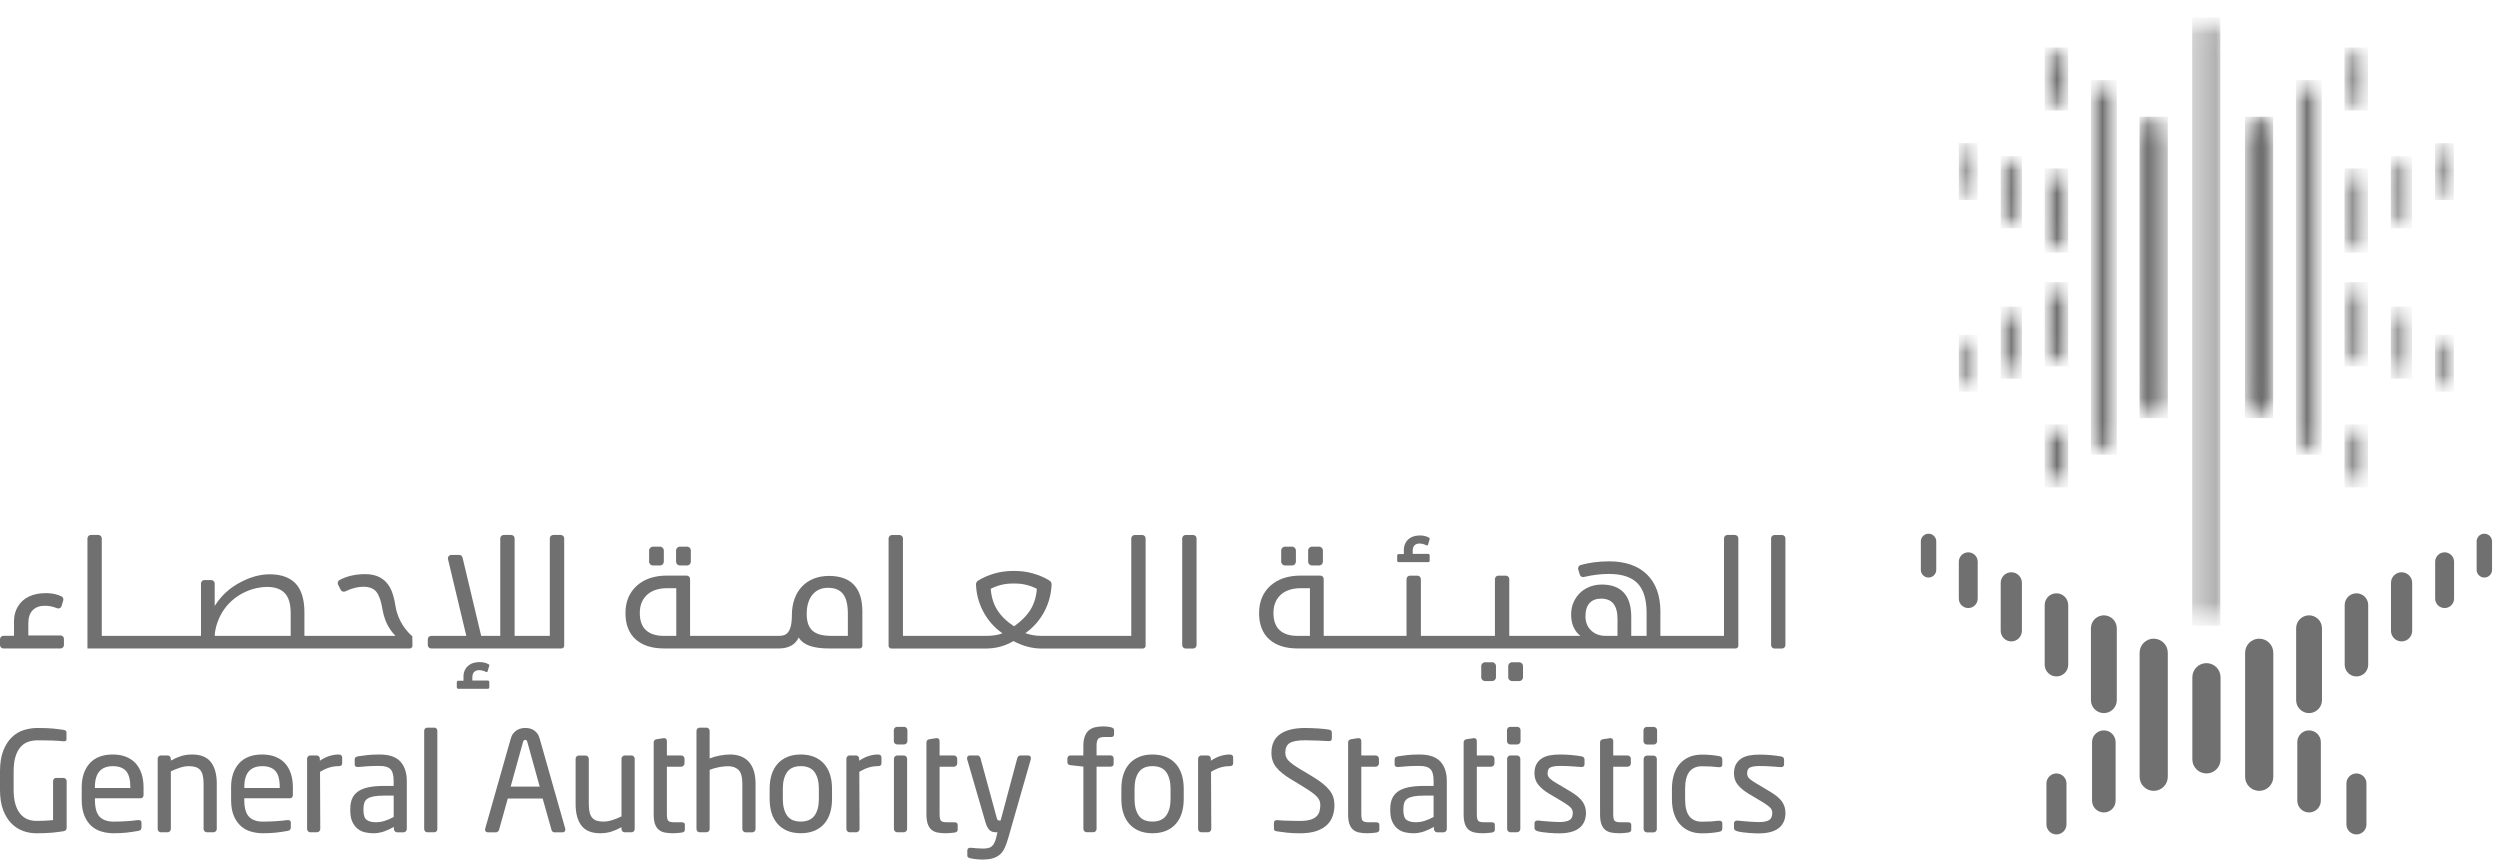 <svg width="110" height="38" viewBox="0 0 110 38" fill="none" xmlns="http://www.w3.org/2000/svg">
    <path
        d="M0.151 28.533H2.662C2.745 28.533 2.813 28.466 2.813 28.383V28.109C2.813 28.026 2.745 27.959 2.662 27.959H1.247V27.422C1.247 27.172 1.312 26.978 1.44 26.848C1.568 26.719 1.746 26.653 1.972 26.653C2.154 26.653 2.334 26.689 2.505 26.761C2.525 26.769 2.545 26.773 2.566 26.773C2.633 26.773 2.69 26.731 2.708 26.669L2.782 26.419C2.804 26.349 2.771 26.271 2.707 26.241C2.51 26.145 2.28 26.097 2.026 26.097C1.732 26.097 1.477 26.149 1.269 26.25C1.059 26.351 0.897 26.5 0.785 26.69C0.672 26.88 0.616 27.095 0.616 27.328L0.617 27.976H0.15C0.067 27.976 0 28.044 0 28.127V28.384C0.001 28.466 0.068 28.533 0.151 28.533Z"
        fill="#707070" />
    <path
        d="M62.831 23.971L62.906 23.717C62.918 23.675 62.879 23.659 62.879 23.659C62.767 23.594 62.635 23.56 62.486 23.56C62.339 23.56 62.211 23.586 62.105 23.637C61.998 23.69 61.914 23.766 61.856 23.865C61.798 23.963 61.769 24.072 61.769 24.192L61.77 24.379H61.539C61.504 24.379 61.476 24.408 61.476 24.443V24.672C61.476 24.707 61.504 24.735 61.539 24.735H62.842C62.877 24.735 62.906 24.707 62.906 24.672V24.435C62.906 24.4 62.877 24.371 62.842 24.371H62.159V24.236C62.159 24.129 62.186 24.047 62.238 23.995C62.29 23.941 62.363 23.915 62.459 23.915C62.559 23.915 62.662 23.944 62.758 23.992C62.759 23.992 62.817 24.019 62.831 23.971Z"
        fill="#707070" />
    <path
        d="M21.454 29.541L21.529 29.288C21.542 29.246 21.502 29.23 21.502 29.23C21.39 29.165 21.259 29.132 21.11 29.132C20.963 29.132 20.834 29.158 20.728 29.209C20.621 29.262 20.537 29.339 20.479 29.437C20.421 29.535 20.393 29.644 20.393 29.763L20.394 29.951H20.163C20.128 29.951 20.099 29.98 20.099 30.015V30.244C20.099 30.279 20.128 30.307 20.163 30.307H21.466C21.501 30.307 21.529 30.279 21.529 30.244V30.007C21.529 29.972 21.501 29.943 21.466 29.943H20.783V29.808C20.783 29.701 20.809 29.619 20.861 29.567C20.914 29.513 20.987 29.487 21.082 29.487C21.182 29.487 21.286 29.515 21.381 29.564C21.384 29.563 21.441 29.589 21.454 29.541Z"
        fill="#707070" />
    <path
        d="M9.448 27.978C9.455 27.616 9.628 27.135 9.872 26.797C10.389 26.079 11.205 25.824 11.747 25.824C12.096 25.824 12.36 25.918 12.532 26.1C12.704 26.284 12.79 26.575 12.79 26.968V27.978H9.448ZM17.405 26.684C17.347 26.312 17.263 26.028 17.154 25.84C16.937 25.457 16.574 25.262 16.078 25.262C15.637 25.262 15.252 25.35 14.935 25.524C14.865 25.563 14.839 25.652 14.876 25.725L14.992 25.954C15.017 26.004 15.069 26.035 15.126 26.035C15.15 26.035 15.171 26.03 15.193 26.02C15.476 25.886 15.741 25.817 15.979 25.817C16.245 25.817 16.439 25.89 16.555 26.035C16.678 26.186 16.77 26.448 16.83 26.813C16.937 27.467 17.247 27.82 17.402 27.978H13.394V26.942C13.394 26.372 13.264 25.946 13.007 25.675C12.763 25.419 12.404 25.283 11.941 25.27L11.875 25.269C11.514 25.269 11.147 25.353 10.783 25.52C10.374 25.708 9.858 26.006 9.447 26.661V25.674C9.447 25.591 9.379 25.524 9.297 25.524H8.993C8.91 25.524 8.843 25.591 8.843 25.674V27.978H4.478V23.69C4.478 23.607 4.41 23.538 4.328 23.538H3.998C3.915 23.538 3.848 23.607 3.848 23.69V28.533H18.027C18.094 28.533 18.149 28.479 18.149 28.412L18.141 27.996C17.911 27.796 17.515 27.358 17.405 26.684Z"
        fill="#707070" />
    <path
        d="M18.974 28.533H24.703C24.77 28.533 24.825 28.479 24.825 28.412V23.69C24.825 23.607 24.756 23.538 24.673 23.538H24.343C24.26 23.538 24.192 23.607 24.192 23.69V27.978H22.643V23.69C22.643 23.607 22.575 23.538 22.492 23.538H22.162C22.079 23.538 22.011 23.607 22.011 23.69V27.978H21.172L20.352 24.533C20.336 24.465 20.276 24.417 20.205 24.417H19.859C19.813 24.417 19.769 24.437 19.741 24.474C19.711 24.51 19.701 24.558 19.712 24.602L20.517 27.977H18.974C18.891 27.977 18.823 28.045 18.823 28.128V28.382C18.823 28.466 18.89 28.533 18.974 28.533Z"
        fill="#707070" />
    <path
        d="M43.868 26.82C43.709 26.557 43.616 26.25 43.593 25.907C43.891 25.754 44.214 25.675 44.552 25.675H44.66C44.999 25.675 45.321 25.753 45.621 25.907C45.598 26.25 45.506 26.557 45.345 26.82C45.182 27.087 44.931 27.337 44.617 27.559C44.282 27.335 44.03 27.086 43.868 26.82ZM50.407 28.413V23.691C50.407 23.607 50.339 23.54 50.257 23.54H49.927C49.844 23.54 49.776 23.608 49.776 23.691V27.978H45.795C45.571 27.978 45.342 27.938 45.115 27.859C45.468 27.611 45.749 27.29 45.954 26.903C46.148 26.532 46.255 26.134 46.27 25.72C46.273 25.65 46.238 25.583 46.179 25.547C45.965 25.413 45.714 25.304 45.433 25.226C45.184 25.155 44.908 25.12 44.614 25.12C44.308 25.12 44.024 25.157 43.772 25.229C43.495 25.308 43.247 25.415 43.035 25.548C42.976 25.584 42.941 25.65 42.944 25.721C42.959 26.135 43.065 26.534 43.261 26.904C43.465 27.292 43.748 27.614 44.108 27.867C43.912 27.942 43.664 27.979 43.372 27.979H39.73V23.692C39.73 23.608 39.662 23.541 39.579 23.541H39.249C39.165 23.541 39.098 23.609 39.098 23.692V28.414C39.098 28.481 39.152 28.536 39.219 28.536H43.378C43.812 28.536 44.227 28.425 44.592 28.208C45.002 28.425 45.415 28.536 45.822 28.536H50.288C50.353 28.533 50.407 28.479 50.407 28.413Z"
        fill="#707070" />
    <path
        d="M52.497 23.54H52.167C52.084 23.54 52.017 23.608 52.017 23.691V28.383C52.017 28.466 52.084 28.535 52.167 28.535H52.497C52.58 28.535 52.649 28.466 52.649 28.383V23.691C52.649 23.608 52.581 23.54 52.497 23.54Z"
        fill="#707070" />
    <path
        d="M57.637 25.881V27.978H57.082C56.746 27.978 56.484 27.894 56.303 27.727C56.123 27.561 56.032 27.307 56.032 26.972C56.032 26.638 56.137 26.37 56.348 26.175C56.558 25.979 56.86 25.88 57.247 25.88H57.637V25.881ZM70.447 26.34C70.933 26.34 71.17 26.634 71.17 27.242V27.978H70.653C70.388 27.978 70.171 27.897 70.007 27.738C69.843 27.58 69.76 27.369 69.76 27.115C69.76 26.86 69.822 26.664 69.942 26.534C70.061 26.405 70.232 26.34 70.447 26.34ZM76.365 28.533C76.432 28.533 76.487 28.479 76.487 28.412V23.69C76.487 23.607 76.419 23.538 76.336 23.538H76.006C75.923 23.538 75.856 23.607 75.856 23.69V27.978H73.057V26.905C73.057 26.21 72.859 25.663 72.469 25.278C72.079 24.894 71.516 24.699 70.796 24.699C70.345 24.699 69.923 24.755 69.543 24.863C69.504 24.874 69.472 24.899 69.454 24.935C69.435 24.971 69.43 25.013 69.441 25.053L69.512 25.285C69.531 25.349 69.589 25.391 69.656 25.391C69.668 25.391 69.679 25.39 69.691 25.387C70.089 25.296 70.439 25.253 70.795 25.253C71.364 25.253 71.788 25.392 72.052 25.666C72.316 25.94 72.45 26.375 72.45 26.956V27.977H71.775V27.142C71.775 26.199 71.337 25.72 70.472 25.72C70.229 25.72 70.002 25.775 69.798 25.887C69.564 26.012 69.385 26.2 69.263 26.444C69.166 26.639 69.121 26.857 69.13 27.094C69.138 27.301 69.18 27.483 69.257 27.633C69.329 27.777 69.423 27.892 69.537 27.978H66.408V25.481C66.408 25.398 66.34 25.329 66.257 25.329H65.927C65.844 25.329 65.777 25.398 65.777 25.481V27.978H62.519V25.481C62.519 25.398 62.451 25.329 62.368 25.329H62.038C61.955 25.329 61.887 25.398 61.887 25.481V27.978H58.243V25.475C58.243 25.393 58.176 25.326 58.094 25.326H57.226C56.672 25.326 56.224 25.477 55.895 25.775C55.565 26.075 55.399 26.479 55.399 26.977C55.399 27.475 55.549 27.863 55.847 28.131C56.144 28.398 56.563 28.532 57.093 28.532H76.365V28.533Z"
        fill="#707070" />
    <path
        d="M78.408 23.54H78.078C77.995 23.54 77.928 23.608 77.928 23.691V28.383C77.928 28.466 77.995 28.535 78.078 28.535H78.408C78.491 28.535 78.558 28.466 78.558 28.383V23.691C78.558 23.608 78.491 23.54 78.408 23.54Z"
        fill="#707070" />
    <path
        d="M36.427 25.863C37.035 25.863 37.306 26.215 37.306 27.005V27.978H36.585C35.812 27.978 35.495 27.696 35.495 27.005C35.495 26.301 35.853 25.863 36.427 25.863ZM29.756 25.881V27.978H29.201C28.866 27.978 28.604 27.894 28.423 27.727C28.242 27.561 28.151 27.307 28.151 26.972C28.151 26.638 28.257 26.37 28.467 26.175C28.678 25.98 28.979 25.88 29.366 25.88H29.756V25.881ZM34.293 28.532C34.712 28.524 34.997 28.363 35.14 28.052C35.359 28.389 35.771 28.533 36.506 28.533H37.823C37.89 28.533 37.944 28.48 37.944 28.413V26.906C37.944 25.868 37.449 25.34 36.473 25.34C35.483 25.34 34.843 26.015 34.843 27.062C34.843 27.867 34.576 27.977 34.287 27.977H30.363V25.476C30.363 25.393 30.295 25.326 30.212 25.326H29.346C28.792 25.326 28.344 25.477 28.016 25.775C27.686 26.075 27.52 26.479 27.52 26.977C27.52 27.475 27.671 27.863 27.968 28.131C28.265 28.397 28.685 28.532 29.215 28.532C34.292 28.532 34.294 28.532 34.293 28.532Z"
        fill="#707070" />
    <path
        d="M66.844 29.139H66.528C66.484 29.139 66.444 29.156 66.412 29.189C66.379 29.222 66.362 29.262 66.362 29.306V29.8C66.362 29.844 66.379 29.884 66.412 29.917C66.445 29.95 66.484 29.967 66.53 29.967H66.845C66.889 29.967 66.929 29.951 66.962 29.918C66.995 29.885 67.012 29.845 67.012 29.801V29.306C67.012 29.262 66.996 29.222 66.963 29.189C66.928 29.156 66.888 29.139 66.844 29.139Z"
        fill="#707070" />
    <path
        d="M65.656 29.139H65.342C65.297 29.139 65.257 29.156 65.224 29.189C65.191 29.222 65.174 29.262 65.174 29.306V29.8C65.174 29.844 65.191 29.884 65.224 29.917C65.257 29.95 65.297 29.967 65.342 29.967H65.656C65.701 29.967 65.74 29.951 65.773 29.918C65.806 29.885 65.823 29.845 65.823 29.801V29.306C65.823 29.262 65.806 29.222 65.773 29.189C65.74 29.156 65.701 29.139 65.656 29.139Z"
        fill="#707070" />
    <path
        d="M57.727 24.881H58.042C58.086 24.881 58.126 24.865 58.158 24.831C58.191 24.798 58.208 24.758 58.208 24.714V24.22C58.208 24.176 58.191 24.136 58.158 24.103C58.125 24.07 58.086 24.053 58.041 24.053H57.725C57.681 24.053 57.641 24.07 57.608 24.103C57.575 24.136 57.558 24.174 57.558 24.22V24.714C57.558 24.759 57.575 24.798 57.608 24.831C57.643 24.865 57.682 24.881 57.727 24.881Z"
        fill="#707070" />
    <path
        d="M56.539 24.881H56.853C56.897 24.881 56.937 24.865 56.97 24.831C57.003 24.798 57.02 24.758 57.02 24.714V24.22C57.02 24.176 57.003 24.136 56.97 24.103C56.937 24.07 56.897 24.053 56.853 24.053H56.539C56.495 24.053 56.455 24.07 56.422 24.103C56.389 24.136 56.372 24.176 56.372 24.22V24.714C56.372 24.758 56.389 24.798 56.422 24.831C56.455 24.865 56.495 24.881 56.539 24.881Z"
        fill="#707070" />
    <path
        d="M29.916 24.881H30.231C30.275 24.881 30.315 24.865 30.347 24.831C30.38 24.798 30.397 24.758 30.397 24.714V24.22C30.397 24.176 30.381 24.136 30.347 24.103C30.315 24.07 30.275 24.053 30.23 24.053H29.914C29.87 24.053 29.83 24.07 29.797 24.103C29.764 24.136 29.747 24.174 29.747 24.22V24.714C29.747 24.759 29.763 24.798 29.796 24.831C29.831 24.865 29.871 24.881 29.916 24.881Z"
        fill="#707070" />
    <path
        d="M28.728 24.881H29.042C29.086 24.881 29.126 24.865 29.159 24.831C29.192 24.798 29.209 24.758 29.209 24.714V24.22C29.209 24.176 29.192 24.136 29.159 24.103C29.126 24.07 29.086 24.053 29.042 24.053H28.728C28.683 24.053 28.644 24.07 28.611 24.103C28.578 24.136 28.561 24.176 28.561 24.22V24.714C28.561 24.758 28.578 24.798 28.611 24.831C28.644 24.865 28.683 24.881 28.728 24.881Z"
        fill="#707070" />
    <path
        d="M2.794 34.228H2.467C2.427 34.228 2.395 34.243 2.37 34.272C2.346 34.301 2.335 34.334 2.335 34.373V36.085C2.264 36.093 2.172 36.1 2.059 36.106C1.934 36.114 1.779 36.119 1.594 36.119C1.456 36.119 1.326 36.094 1.206 36.045C1.087 35.996 0.981 35.916 0.891 35.807C0.801 35.697 0.728 35.555 0.677 35.383C0.626 35.21 0.6 34.997 0.6 34.751V33.941C0.6 33.675 0.629 33.451 0.686 33.275C0.743 33.099 0.82 32.957 0.917 32.854C1.013 32.75 1.125 32.677 1.249 32.636C1.376 32.595 1.51 32.574 1.648 32.574C1.777 32.574 1.893 32.575 1.996 32.577L2.284 32.583C2.371 32.585 2.458 32.589 2.54 32.595C2.623 32.601 2.708 32.609 2.799 32.617H2.823C2.915 32.617 2.925 32.558 2.925 32.533V32.23C2.925 32.179 2.902 32.155 2.883 32.144C2.86 32.13 2.833 32.121 2.802 32.116C2.683 32.096 2.53 32.077 2.35 32.058C2.165 32.04 1.93 32.031 1.648 32.031C1.453 32.031 1.254 32.06 1.059 32.12C0.862 32.179 0.684 32.283 0.529 32.431C0.373 32.578 0.245 32.777 0.147 33.022C0.049 33.267 0 33.577 0 33.946V34.757C0 35.105 0.048 35.406 0.141 35.647C0.236 35.889 0.357 36.087 0.507 36.236C0.657 36.385 0.828 36.496 1.019 36.563C1.208 36.631 1.402 36.664 1.594 36.664C1.878 36.664 2.117 36.655 2.303 36.637C2.488 36.617 2.657 36.597 2.805 36.572C2.889 36.558 2.933 36.504 2.933 36.414V34.374C2.933 34.336 2.92 34.302 2.893 34.273C2.866 34.243 2.833 34.228 2.794 34.228Z"
        fill="#707070" />
    <path
        d="M4.175 34.64C4.175 34.32 4.244 34.084 4.379 33.934C4.513 33.786 4.71 33.711 4.965 33.711C5.223 33.711 5.419 33.782 5.544 33.922C5.671 34.062 5.735 34.303 5.735 34.64V34.672H4.175V34.64ZM5.973 33.591C5.859 33.466 5.717 33.368 5.55 33.301C5.383 33.232 5.185 33.198 4.961 33.198C4.521 33.198 4.179 33.329 3.946 33.587C3.714 33.846 3.595 34.2 3.595 34.64V35.185C3.595 35.469 3.636 35.708 3.716 35.897C3.795 36.085 3.901 36.239 4.031 36.351C4.161 36.464 4.312 36.546 4.479 36.592C4.647 36.639 4.819 36.663 4.995 36.663C5.201 36.663 5.392 36.654 5.564 36.636C5.738 36.617 5.912 36.591 6.084 36.559C6.139 36.55 6.176 36.532 6.196 36.505C6.216 36.478 6.225 36.442 6.225 36.398V36.192C6.225 36.151 6.211 36.121 6.184 36.105C6.16 36.092 6.134 36.084 6.105 36.084H6.071C5.931 36.103 5.759 36.12 5.561 36.133C5.364 36.144 5.174 36.151 4.996 36.151C4.725 36.151 4.519 36.078 4.383 35.934C4.246 35.789 4.177 35.539 4.177 35.186V35.125H6.178C6.229 35.125 6.316 35.104 6.316 34.968V34.64C6.316 34.424 6.287 34.225 6.229 34.047C6.172 33.87 6.086 33.717 5.973 33.591Z"
        fill="#707070" />
    <path
        d="M8.458 33.198C8.276 33.198 8.109 33.222 7.96 33.27C7.824 33.314 7.675 33.379 7.517 33.465V33.387C7.517 33.349 7.503 33.314 7.478 33.285C7.451 33.255 7.418 33.24 7.379 33.24H7.077C7.038 33.24 7.005 33.255 6.978 33.285C6.952 33.313 6.938 33.346 6.938 33.385V36.475C6.938 36.514 6.952 36.548 6.978 36.576C7.005 36.606 7.038 36.621 7.077 36.621H7.374C7.412 36.621 7.447 36.606 7.475 36.578C7.503 36.549 7.518 36.515 7.518 36.476V33.939C7.655 33.874 7.79 33.819 7.921 33.777C8.055 33.734 8.187 33.711 8.314 33.711C8.424 33.711 8.521 33.725 8.604 33.75C8.683 33.775 8.75 33.816 8.803 33.873C8.854 33.93 8.894 34.01 8.919 34.107C8.944 34.208 8.958 34.335 8.958 34.485V36.475C8.958 36.514 8.972 36.548 9.001 36.576C9.029 36.605 9.063 36.62 9.102 36.62H9.393C9.432 36.62 9.466 36.605 9.495 36.576C9.523 36.548 9.538 36.514 9.538 36.475V34.482C9.538 34.074 9.451 33.756 9.282 33.535C9.109 33.311 8.832 33.198 8.458 33.198Z"
        fill="#707070" />
    <path
        d="M10.749 34.64C10.749 34.32 10.817 34.084 10.952 33.934C11.087 33.786 11.284 33.711 11.538 33.711C11.797 33.711 11.992 33.782 12.117 33.922C12.244 34.062 12.309 34.304 12.309 34.64V34.672H10.749V34.64ZM12.546 33.591C12.433 33.466 12.29 33.368 12.123 33.301C11.956 33.232 11.758 33.198 11.534 33.198C11.094 33.198 10.752 33.329 10.519 33.587C10.286 33.846 10.168 34.2 10.168 34.64V35.185C10.168 35.469 10.208 35.709 10.288 35.897C10.368 36.086 10.475 36.239 10.603 36.351C10.733 36.464 10.883 36.546 11.051 36.592C11.219 36.639 11.392 36.663 11.567 36.663C11.773 36.663 11.964 36.654 12.136 36.636C12.31 36.617 12.485 36.591 12.656 36.559C12.711 36.55 12.748 36.532 12.767 36.505C12.787 36.478 12.796 36.442 12.796 36.398V36.192C12.796 36.141 12.773 36.117 12.755 36.105C12.731 36.092 12.705 36.084 12.676 36.084H12.642C12.502 36.103 12.33 36.12 12.132 36.133C11.935 36.144 11.745 36.151 11.567 36.151C11.296 36.151 11.09 36.078 10.954 35.934C10.817 35.789 10.748 35.539 10.748 35.186V35.125H12.749C12.8 35.125 12.887 35.104 12.887 34.968V34.64C12.887 34.424 12.858 34.225 12.801 34.047C12.745 33.87 12.659 33.717 12.546 33.591Z"
        fill="#707070" />
    <path
        d="M14.905 33.198C14.766 33.198 14.624 33.221 14.483 33.267C14.353 33.309 14.215 33.378 14.074 33.471V33.386C14.074 33.347 14.061 33.313 14.034 33.284C14.007 33.254 13.974 33.239 13.935 33.239H13.651C13.612 33.239 13.578 33.254 13.552 33.284C13.526 33.312 13.512 33.346 13.512 33.384V36.474C13.512 36.513 13.526 36.546 13.552 36.575C13.578 36.605 13.612 36.62 13.651 36.62H13.948C13.987 36.62 14.021 36.605 14.049 36.576C14.078 36.548 14.092 36.514 14.092 36.475L14.081 33.962C14.232 33.871 14.375 33.805 14.503 33.767C14.632 33.73 14.767 33.71 14.906 33.71C15.037 33.71 15.056 33.631 15.056 33.583V33.331C15.055 33.246 15.002 33.198 14.905 33.198Z"
        fill="#707070" />
    <path
        d="M15.993 35.578C15.993 35.473 16.007 35.383 16.034 35.311C16.06 35.239 16.106 35.184 16.171 35.141C16.236 35.096 16.329 35.063 16.447 35.04C16.569 35.019 16.72 35.007 16.898 35.007H17.322V35.946C17.182 36.022 17.05 36.08 16.926 36.119C16.801 36.159 16.667 36.178 16.528 36.178C16.356 36.178 16.223 36.142 16.13 36.071C16.038 36.002 15.993 35.86 15.993 35.65V35.578ZM16.697 33.198C16.494 33.198 16.315 33.206 16.164 33.223C16.016 33.239 15.879 33.258 15.754 33.278C15.632 33.295 15.606 33.363 15.606 33.416V33.628C15.606 33.678 15.621 33.711 15.652 33.727C15.678 33.741 15.706 33.748 15.738 33.748H15.77C15.892 33.735 16.026 33.725 16.175 33.715C16.325 33.705 16.5 33.7 16.695 33.7C16.925 33.7 17.089 33.749 17.181 33.845C17.273 33.94 17.32 34.114 17.32 34.361V34.581H16.895C16.625 34.581 16.392 34.601 16.206 34.642C16.018 34.683 15.863 34.747 15.745 34.831C15.627 34.916 15.541 35.023 15.489 35.151C15.438 35.276 15.412 35.423 15.412 35.587V35.659C15.412 35.852 15.44 36.013 15.495 36.141C15.552 36.269 15.627 36.374 15.719 36.452C15.812 36.531 15.921 36.587 16.043 36.617C16.164 36.648 16.291 36.664 16.422 36.664C16.594 36.664 16.76 36.634 16.915 36.578C17.057 36.525 17.197 36.46 17.332 36.384V36.477C17.332 36.516 17.347 36.55 17.375 36.579C17.404 36.608 17.438 36.622 17.477 36.622H17.756C17.794 36.622 17.828 36.608 17.857 36.579C17.885 36.55 17.9 36.516 17.9 36.477V34.363C17.9 34.004 17.805 33.717 17.618 33.511C17.432 33.302 17.122 33.198 16.697 33.198Z"
        fill="#707070" />
    <path
        d="M19.111 32.017H18.796C18.757 32.017 18.724 32.031 18.701 32.058C18.677 32.084 18.664 32.117 18.664 32.156V36.476C18.664 36.515 18.677 36.548 18.701 36.576C18.726 36.606 18.757 36.621 18.796 36.621H19.111C19.151 36.621 19.183 36.606 19.208 36.576C19.232 36.548 19.243 36.515 19.243 36.477V32.157C19.243 32.118 19.231 32.087 19.207 32.059C19.183 32.03 19.151 32.017 19.111 32.017Z"
        fill="#707070" />
    <path
        d="M22.469 34.61L23.013 32.647C23.036 32.565 23.08 32.554 23.111 32.554C23.14 32.554 23.18 32.563 23.203 32.647L23.747 34.61H22.469ZM23.746 32.501C23.721 32.405 23.684 32.326 23.635 32.265C23.587 32.204 23.532 32.155 23.475 32.121C23.416 32.086 23.354 32.06 23.292 32.049C23.232 32.037 23.17 32.03 23.112 32.03C23.054 32.03 22.993 32.037 22.928 32.051C22.863 32.066 22.8 32.091 22.742 32.128C22.684 32.163 22.63 32.212 22.582 32.272C22.533 32.334 22.497 32.412 22.471 32.508L21.352 36.448C21.346 36.459 21.343 36.476 21.343 36.501C21.343 36.579 21.388 36.622 21.469 36.622H21.826C21.857 36.622 21.884 36.611 21.908 36.589C21.931 36.568 21.948 36.543 21.958 36.514L22.342 35.137H23.877L24.266 36.515C24.275 36.542 24.288 36.566 24.307 36.587C24.327 36.611 24.356 36.622 24.391 36.622H24.748C24.83 36.622 24.875 36.579 24.875 36.501C24.875 36.477 24.872 36.46 24.868 36.452L23.746 32.501Z"
        fill="#707070" />
    <path
        d="M27.787 33.24H27.49C27.451 33.24 27.418 33.255 27.389 33.284C27.36 33.312 27.346 33.346 27.346 33.385V35.922C27.209 35.987 27.075 36.042 26.944 36.084C26.81 36.127 26.677 36.15 26.55 36.15C26.436 36.15 26.337 36.136 26.258 36.111C26.179 36.086 26.113 36.045 26.062 35.988C26.011 35.93 25.972 35.852 25.946 35.753C25.921 35.653 25.907 35.525 25.907 35.375V33.386C25.907 33.347 25.893 33.313 25.864 33.285C25.836 33.256 25.802 33.242 25.763 33.242H25.472C25.433 33.242 25.399 33.256 25.37 33.285C25.342 33.313 25.327 33.347 25.327 33.386V35.379C25.327 35.787 25.414 36.105 25.583 36.326C25.755 36.549 26.031 36.663 26.405 36.663C26.588 36.663 26.755 36.639 26.903 36.591C27.04 36.547 27.189 36.481 27.346 36.397V36.474C27.346 36.513 27.359 36.547 27.385 36.576C27.412 36.606 27.445 36.621 27.484 36.621H27.788C27.827 36.621 27.861 36.606 27.887 36.576C27.913 36.547 27.927 36.514 27.927 36.476V33.386C27.927 33.349 27.913 33.314 27.887 33.286C27.86 33.255 27.826 33.24 27.787 33.24Z"
        fill="#707070" />
    <path
        d="M29.986 36.179H29.647C29.532 36.179 29.453 36.159 29.409 36.119C29.379 36.092 29.343 36.018 29.343 35.822V33.735H29.974C30.013 33.735 30.047 33.721 30.075 33.692C30.104 33.664 30.118 33.63 30.118 33.591V33.385C30.118 33.346 30.104 33.312 30.075 33.284C30.047 33.255 30.013 33.24 29.974 33.24H29.343V32.603C29.343 32.565 29.331 32.533 29.308 32.511C29.286 32.488 29.259 32.477 29.208 32.477L28.891 32.526C28.807 32.539 28.762 32.59 28.762 32.67V35.828C28.762 35.995 28.779 36.134 28.814 36.241C28.85 36.35 28.903 36.436 28.973 36.499C29.041 36.562 29.131 36.605 29.238 36.629C29.343 36.651 29.468 36.663 29.609 36.663C29.666 36.663 29.73 36.659 29.804 36.654C29.877 36.648 29.944 36.64 30.006 36.632C30.112 36.614 30.134 36.554 30.134 36.505V36.29C30.137 36.238 30.11 36.179 29.986 36.179Z"
        fill="#707070" />
    <path
        d="M32.932 33.502C32.833 33.398 32.714 33.321 32.578 33.272C32.443 33.223 32.291 33.198 32.128 33.198C31.998 33.198 31.844 33.213 31.672 33.244C31.514 33.272 31.363 33.316 31.224 33.373V32.161C31.224 32.123 31.21 32.089 31.186 32.06C31.158 32.032 31.125 32.017 31.087 32.017H30.784C30.745 32.017 30.712 32.032 30.685 32.06C30.659 32.089 30.645 32.123 30.645 32.161V36.475C30.645 36.514 30.659 36.548 30.685 36.576C30.712 36.606 30.745 36.62 30.784 36.62H31.081C31.119 36.62 31.154 36.606 31.182 36.576C31.21 36.548 31.225 36.514 31.225 36.475V33.873C31.286 33.848 31.352 33.825 31.423 33.805C31.501 33.783 31.578 33.765 31.654 33.751C31.73 33.738 31.801 33.727 31.867 33.722C31.933 33.716 31.99 33.713 32.038 33.713C32.229 33.713 32.382 33.767 32.495 33.876C32.607 33.983 32.663 34.188 32.663 34.484V36.477C32.663 36.516 32.678 36.55 32.707 36.579C32.735 36.608 32.769 36.622 32.808 36.622H33.099C33.138 36.622 33.171 36.608 33.2 36.579C33.229 36.55 33.244 36.516 33.244 36.477V34.484C33.244 34.261 33.216 34.065 33.164 33.904C33.108 33.74 33.031 33.605 32.932 33.502Z"
        fill="#707070" />
    <path
        d="M35.234 36.149C34.956 36.149 34.754 36.061 34.632 35.886C34.508 35.708 34.445 35.465 34.445 35.16V34.699C34.445 34.391 34.509 34.145 34.635 33.971C34.759 33.798 34.961 33.71 35.235 33.71C35.512 33.71 35.716 33.799 35.84 33.973C35.966 34.151 36.03 34.394 36.03 34.699V35.16C36.03 35.468 35.965 35.714 35.838 35.888C35.71 36.061 35.508 36.149 35.234 36.149ZM36.263 33.612C36.148 33.482 36.003 33.378 35.83 33.306C35.658 33.235 35.457 33.198 35.234 33.198C35.01 33.198 34.809 33.235 34.64 33.306C34.469 33.378 34.325 33.482 34.21 33.612C34.095 33.743 34.008 33.903 33.95 34.087C33.893 34.27 33.864 34.476 33.864 34.7V35.161C33.864 35.384 33.893 35.591 33.95 35.773C34.008 35.957 34.095 36.118 34.21 36.248C34.325 36.38 34.469 36.482 34.64 36.554C34.809 36.625 35.008 36.662 35.234 36.662C35.458 36.662 35.658 36.625 35.83 36.555C36.003 36.483 36.148 36.38 36.263 36.249C36.378 36.118 36.466 35.957 36.523 35.773C36.58 35.59 36.609 35.384 36.609 35.161V34.7C36.609 34.476 36.58 34.27 36.523 34.088C36.466 33.903 36.378 33.743 36.263 33.612Z"
        fill="#707070" />
    <path
        d="M38.635 33.198C38.496 33.198 38.353 33.221 38.212 33.267C38.083 33.309 37.945 33.378 37.804 33.471V33.386C37.804 33.347 37.79 33.313 37.764 33.284C37.737 33.254 37.704 33.239 37.665 33.239H37.38C37.341 33.239 37.308 33.254 37.281 33.284C37.254 33.312 37.241 33.346 37.241 33.384V36.474C37.241 36.513 37.254 36.546 37.281 36.575C37.308 36.605 37.341 36.62 37.38 36.62H37.676C37.715 36.62 37.749 36.605 37.778 36.576C37.806 36.548 37.821 36.514 37.821 36.475L37.81 33.962C37.961 33.871 38.103 33.805 38.232 33.767C38.36 33.73 38.496 33.71 38.635 33.71C38.765 33.71 38.785 33.631 38.785 33.583V33.331C38.785 33.246 38.731 33.198 38.635 33.198Z"
        fill="#707070" />
    <path
        d="M39.769 33.24H39.477C39.439 33.24 39.406 33.255 39.376 33.284C39.348 33.312 39.333 33.346 39.333 33.385V36.475C39.333 36.514 39.348 36.548 39.376 36.576C39.406 36.605 39.439 36.62 39.477 36.62H39.769C39.807 36.62 39.84 36.605 39.87 36.576C39.898 36.548 39.913 36.514 39.913 36.475V33.385C39.913 33.346 39.898 33.312 39.87 33.284C39.842 33.255 39.807 33.24 39.769 33.24Z"
        fill="#707070" />
    <path
        d="M39.782 31.981H39.472C39.435 31.981 39.401 31.994 39.371 32.024C39.342 32.053 39.328 32.087 39.328 32.125V32.61C39.328 32.649 39.342 32.683 39.371 32.711C39.399 32.74 39.433 32.755 39.472 32.755H39.782C39.82 32.755 39.854 32.74 39.883 32.711C39.911 32.683 39.926 32.649 39.926 32.61V32.125C39.926 32.087 39.911 32.053 39.883 32.024C39.854 31.994 39.82 31.981 39.782 31.981Z"
        fill="#707070" />
    <path
        d="M41.985 36.179H41.646C41.531 36.179 41.452 36.159 41.407 36.119C41.378 36.092 41.342 36.018 41.342 35.822V33.735H41.974C42.013 33.735 42.047 33.721 42.075 33.692C42.103 33.664 42.118 33.63 42.118 33.591V33.385C42.118 33.346 42.103 33.312 42.075 33.284C42.047 33.255 42.013 33.24 41.974 33.24H41.342V32.603C41.342 32.565 41.331 32.534 41.309 32.511C41.287 32.488 41.26 32.477 41.209 32.477L40.892 32.526C40.808 32.541 40.763 32.59 40.763 32.67V35.828C40.763 35.995 40.781 36.134 40.816 36.241C40.851 36.349 40.903 36.435 40.974 36.499C41.043 36.562 41.132 36.605 41.24 36.629C41.343 36.651 41.47 36.663 41.611 36.663C41.668 36.663 41.734 36.659 41.806 36.654C41.879 36.648 41.947 36.64 42.009 36.632C42.115 36.614 42.138 36.554 42.138 36.505V36.29C42.135 36.238 42.109 36.179 41.985 36.179Z"
        fill="#707070" />
    <path
        d="M45.241 33.24H44.902C44.867 33.24 44.838 33.252 44.813 33.273C44.79 33.294 44.773 33.319 44.763 33.349L44.028 36.101H43.949C43.933 36.101 43.917 36.095 43.901 36.084C43.894 36.078 43.875 36.057 43.856 35.985L43.14 33.354C43.131 33.327 43.116 33.302 43.096 33.279C43.073 33.254 43.046 33.24 43.015 33.24H42.682C42.596 33.24 42.55 33.285 42.55 33.367C42.55 33.391 42.553 33.408 42.557 33.416L43.362 36.185C43.391 36.278 43.422 36.356 43.456 36.414C43.489 36.473 43.527 36.518 43.568 36.548C43.609 36.579 43.654 36.598 43.699 36.607C43.742 36.616 43.788 36.62 43.833 36.62H43.889L43.836 36.839C43.812 36.942 43.783 37.027 43.749 37.092C43.717 37.156 43.678 37.206 43.634 37.242C43.591 37.278 43.538 37.302 43.477 37.316C43.414 37.33 43.341 37.337 43.258 37.337C43.189 37.337 43.1 37.333 42.99 37.325C42.88 37.317 42.79 37.309 42.701 37.301C42.581 37.301 42.562 37.377 42.562 37.422V37.646C42.562 37.698 42.589 37.722 42.611 37.733C42.637 37.747 42.67 37.757 42.707 37.765C42.772 37.781 42.851 37.795 42.949 37.805C43.045 37.815 43.136 37.82 43.222 37.82C43.398 37.82 43.547 37.803 43.667 37.77C43.789 37.737 43.895 37.683 43.982 37.611C44.069 37.538 44.142 37.443 44.197 37.327C44.252 37.214 44.304 37.071 44.353 36.905L45.352 33.419C45.358 33.408 45.36 33.391 45.36 33.367C45.361 33.285 45.318 33.24 45.241 33.24Z"
        fill="#707070" />
    <path
        d="M48.883 31.999C48.842 31.991 48.795 31.983 48.742 31.974C48.689 31.966 48.621 31.962 48.539 31.962C48.405 31.962 48.282 31.975 48.176 32.001C48.068 32.028 47.974 32.076 47.9 32.142C47.824 32.21 47.766 32.301 47.727 32.413C47.688 32.525 47.667 32.663 47.667 32.826V33.239H47.103C47.064 33.239 47.032 33.252 47.006 33.276C46.979 33.301 46.965 33.333 46.965 33.371V33.535C46.965 33.589 46.988 33.656 47.101 33.667L47.669 33.731V36.473C47.669 36.511 47.683 36.546 47.712 36.574C47.74 36.602 47.774 36.617 47.813 36.617H48.11C48.149 36.617 48.183 36.602 48.209 36.573C48.235 36.544 48.249 36.51 48.249 36.472V33.732H48.862C48.951 33.732 49 33.688 49 33.606V33.369C49 33.33 48.986 33.298 48.959 33.273C48.931 33.249 48.9 33.237 48.861 33.237H48.248V32.824C48.248 32.666 48.273 32.559 48.32 32.507C48.368 32.455 48.46 32.429 48.595 32.429H48.886C49.001 32.429 49.018 32.358 49.018 32.315V32.115C49.017 32.063 48.972 32.022 48.883 31.999Z"
        fill="#707070" />
    <path
        d="M50.709 36.149C50.431 36.149 50.228 36.061 50.107 35.886C49.983 35.709 49.92 35.465 49.92 35.16V34.699C49.92 34.391 49.984 34.145 50.11 33.971C50.234 33.798 50.435 33.71 50.709 33.71C50.986 33.71 51.19 33.799 51.314 33.973C51.439 34.151 51.504 34.394 51.504 34.699V35.16C51.504 35.468 51.439 35.714 51.31 35.888C51.185 36.061 50.983 36.149 50.709 36.149ZM51.738 33.612C51.624 33.482 51.479 33.378 51.306 33.306C51.134 33.235 50.934 33.198 50.71 33.198C50.486 33.198 50.286 33.235 50.116 33.306C49.945 33.378 49.801 33.482 49.686 33.612C49.571 33.743 49.484 33.903 49.426 34.088C49.369 34.271 49.34 34.478 49.34 34.7V35.161C49.34 35.384 49.368 35.59 49.426 35.774C49.484 35.959 49.571 36.118 49.686 36.249C49.801 36.38 49.945 36.483 50.116 36.555C50.285 36.626 50.486 36.663 50.71 36.663C50.934 36.663 51.135 36.626 51.306 36.555C51.479 36.483 51.624 36.38 51.738 36.249C51.853 36.118 51.941 35.957 51.998 35.773C52.055 35.589 52.084 35.383 52.084 35.161V34.7C52.084 34.477 52.055 34.271 51.998 34.088C51.941 33.903 51.853 33.743 51.738 33.612Z"
        fill="#707070" />
    <path
        d="M54.11 33.198C53.971 33.198 53.829 33.221 53.688 33.267C53.558 33.309 53.42 33.378 53.279 33.471V33.386C53.279 33.347 53.265 33.313 53.239 33.284C53.212 33.254 53.179 33.239 53.14 33.239H52.855C52.816 33.239 52.783 33.254 52.756 33.284C52.73 33.312 52.716 33.345 52.716 33.384V36.474C52.716 36.513 52.73 36.547 52.756 36.575C52.783 36.605 52.816 36.62 52.855 36.62H53.152C53.19 36.62 53.224 36.605 53.253 36.576C53.281 36.548 53.296 36.514 53.296 36.475L53.285 33.962C53.436 33.871 53.578 33.805 53.706 33.767C53.834 33.73 53.97 33.71 54.108 33.71C54.239 33.71 54.259 33.631 54.259 33.583V33.331C54.26 33.246 54.206 33.198 54.11 33.198Z"
        fill="#707070" />
    <path
        d="M58.499 34.771C58.423 34.674 58.321 34.574 58.2 34.476C58.078 34.378 57.929 34.276 57.756 34.171L57.201 33.838C56.973 33.702 56.807 33.581 56.703 33.478C56.603 33.378 56.553 33.26 56.553 33.126C56.553 32.913 56.62 32.767 56.751 32.691C56.887 32.612 57.112 32.572 57.421 32.572C57.599 32.572 57.783 32.577 57.974 32.585C58.167 32.593 58.328 32.601 58.475 32.609C58.557 32.609 58.601 32.567 58.601 32.489V32.229C58.601 32.181 58.58 32.121 58.478 32.103C58.421 32.095 58.351 32.086 58.266 32.075C58.18 32.065 58.09 32.057 57.995 32.051C57.899 32.046 57.803 32.04 57.703 32.037C57.605 32.033 57.51 32.031 57.421 32.031C56.954 32.031 56.587 32.12 56.333 32.296C56.074 32.474 55.943 32.753 55.943 33.128C55.943 33.375 56.015 33.589 56.157 33.764C56.297 33.937 56.511 34.111 56.791 34.28L57.378 34.638C57.515 34.722 57.63 34.797 57.722 34.864C57.813 34.93 57.888 34.993 57.942 35.052C57.997 35.11 58.036 35.17 58.059 35.229C58.081 35.288 58.094 35.355 58.094 35.429C58.094 35.532 58.08 35.626 58.053 35.714C58.027 35.798 57.98 35.871 57.914 35.931C57.848 35.99 57.757 36.038 57.641 36.071C57.525 36.104 57.375 36.121 57.196 36.121C57.128 36.121 57.05 36.12 56.963 36.118L56.697 36.112C56.605 36.11 56.517 36.108 56.43 36.103C56.344 36.1 56.268 36.093 56.179 36.085C56.146 36.085 56.116 36.094 56.091 36.114C56.065 36.135 56.053 36.166 56.053 36.206V36.448C56.053 36.485 56.06 36.515 56.075 36.534C56.091 36.557 56.127 36.571 56.188 36.58C56.321 36.6 56.469 36.62 56.632 36.638C56.794 36.655 56.984 36.665 57.197 36.665C57.498 36.665 57.749 36.629 57.944 36.558C58.139 36.486 58.296 36.391 58.41 36.274C58.523 36.157 58.603 36.022 58.649 35.873C58.693 35.725 58.716 35.576 58.716 35.431C58.716 35.308 58.7 35.191 58.667 35.085C58.633 34.974 58.577 34.87 58.499 34.771Z"
        fill="#707070" />
    <path
        d="M60.542 36.179H60.203C60.088 36.179 60.008 36.159 59.964 36.119C59.934 36.092 59.898 36.018 59.898 35.822V33.735H60.529C60.568 33.735 60.602 33.721 60.63 33.692C60.659 33.664 60.674 33.63 60.674 33.591V33.385C60.674 33.346 60.659 33.312 60.63 33.284C60.602 33.255 60.568 33.24 60.529 33.24H59.898V32.603C59.898 32.565 59.886 32.533 59.864 32.511C59.841 32.488 59.815 32.477 59.763 32.477L59.446 32.526C59.362 32.539 59.317 32.59 59.317 32.67V35.828C59.317 35.995 59.334 36.134 59.37 36.241C59.405 36.35 59.459 36.436 59.528 36.499C59.596 36.562 59.686 36.605 59.793 36.629C59.898 36.651 60.023 36.663 60.165 36.663C60.222 36.663 60.287 36.659 60.361 36.654C60.434 36.648 60.501 36.64 60.562 36.632C60.668 36.614 60.691 36.554 60.691 36.505V36.29C60.692 36.238 60.666 36.179 60.542 36.179Z"
        fill="#707070" />
    <path
        d="M61.749 35.578C61.749 35.473 61.763 35.383 61.79 35.311C61.816 35.241 61.863 35.184 61.926 35.141C61.992 35.096 62.084 35.063 62.202 35.04C62.324 35.019 62.475 35.007 62.652 35.007H63.078V35.946C62.938 36.022 62.806 36.08 62.682 36.119C62.556 36.159 62.422 36.178 62.282 36.178C62.111 36.178 61.978 36.142 61.884 36.071C61.794 36.002 61.748 35.86 61.748 35.65V35.578H61.749ZM62.453 33.198C62.249 33.198 62.071 33.206 61.921 33.223C61.773 33.239 61.636 33.258 61.511 33.278C61.389 33.295 61.364 33.363 61.364 33.416V33.628C61.364 33.678 61.379 33.711 61.41 33.727C61.435 33.741 61.464 33.748 61.496 33.748H61.529C61.65 33.735 61.785 33.725 61.934 33.715C62.084 33.705 62.26 33.7 62.454 33.7C62.684 33.7 62.848 33.749 62.94 33.845C63.032 33.94 63.079 34.114 63.079 34.361V34.581H62.653C62.383 34.581 62.151 34.601 61.964 34.642C61.776 34.683 61.621 34.747 61.504 34.831C61.386 34.916 61.301 35.023 61.248 35.151C61.197 35.276 61.171 35.423 61.171 35.587V35.659C61.171 35.852 61.199 36.013 61.255 36.141C61.311 36.269 61.386 36.374 61.479 36.452C61.572 36.531 61.682 36.587 61.803 36.617C61.924 36.648 62.051 36.664 62.182 36.664C62.354 36.664 62.519 36.634 62.675 36.578C62.817 36.525 62.957 36.46 63.093 36.384V36.477C63.093 36.516 63.107 36.55 63.136 36.58C63.164 36.608 63.198 36.622 63.237 36.622H63.516C63.555 36.622 63.589 36.608 63.617 36.579C63.646 36.55 63.66 36.516 63.66 36.477V34.363C63.66 34.004 63.566 33.717 63.379 33.511C63.188 33.302 62.878 33.198 62.453 33.198Z"
        fill="#707070" />
    <path
        d="M65.623 36.179H65.284C65.169 36.179 65.089 36.159 65.045 36.119C65.015 36.092 64.98 36.018 64.98 35.822V33.735H65.612C65.65 33.735 65.684 33.721 65.713 33.692C65.741 33.664 65.756 33.63 65.756 33.591V33.385C65.756 33.346 65.741 33.312 65.713 33.284C65.684 33.255 65.65 33.24 65.612 33.24H64.98V32.603C64.98 32.565 64.969 32.534 64.946 32.511C64.924 32.488 64.897 32.477 64.846 32.477L64.528 32.526C64.444 32.541 64.4 32.59 64.4 32.67V35.828C64.4 35.995 64.417 36.134 64.452 36.241C64.487 36.349 64.54 36.435 64.61 36.499C64.68 36.562 64.769 36.605 64.877 36.629C64.98 36.651 65.106 36.663 65.248 36.663C65.304 36.663 65.369 36.659 65.443 36.654C65.516 36.648 65.583 36.64 65.645 36.632C65.751 36.614 65.773 36.554 65.773 36.505V36.29C65.773 36.238 65.747 36.179 65.623 36.179Z"
        fill="#707070" />
    <path
        d="M66.761 31.981H66.451C66.412 31.981 66.378 31.994 66.35 32.024C66.321 32.053 66.307 32.087 66.307 32.125V32.61C66.307 32.649 66.32 32.683 66.35 32.711C66.378 32.74 66.412 32.755 66.451 32.755H66.761C66.799 32.755 66.833 32.74 66.862 32.711C66.89 32.683 66.904 32.649 66.904 32.61V32.125C66.904 32.087 66.89 32.053 66.861 32.024C66.832 31.994 66.799 31.981 66.761 31.981Z"
        fill="#707070" />
    <path
        d="M66.749 33.24H66.458C66.42 33.24 66.386 33.255 66.357 33.284C66.328 33.312 66.314 33.346 66.314 33.385V36.475C66.314 36.514 66.328 36.548 66.357 36.576C66.386 36.605 66.42 36.62 66.458 36.62H66.749C66.788 36.62 66.821 36.605 66.85 36.576C66.879 36.548 66.894 36.514 66.894 36.475V33.385C66.894 33.346 66.879 33.312 66.85 33.284C66.821 33.255 66.787 33.24 66.749 33.24Z"
        fill="#707070" />
    <path
        d="M69.1 34.825L68.5 34.468C68.362 34.39 68.258 34.316 68.19 34.251C68.125 34.188 68.094 34.115 68.094 34.029C68.094 33.884 68.14 33.797 68.234 33.759C68.335 33.721 68.47 33.7 68.635 33.7C68.802 33.7 68.976 33.707 69.151 33.718C69.328 33.731 69.467 33.741 69.593 33.749C69.674 33.749 69.719 33.705 69.719 33.623V33.422C69.719 33.367 69.696 33.296 69.585 33.278C69.441 33.254 69.289 33.234 69.132 33.22C68.974 33.206 68.806 33.198 68.636 33.198C68.479 33.198 68.331 33.211 68.195 33.235C68.06 33.259 67.942 33.304 67.841 33.368C67.741 33.433 67.662 33.519 67.604 33.625C67.546 33.731 67.516 33.866 67.516 34.028C67.516 34.227 67.575 34.398 67.691 34.536C67.805 34.673 67.959 34.8 68.146 34.914L68.759 35.278C68.929 35.382 69.049 35.468 69.111 35.535C69.173 35.6 69.202 35.674 69.202 35.762C69.202 35.92 69.157 36.025 69.062 36.081C68.966 36.139 68.818 36.169 68.626 36.169C68.569 36.169 68.504 36.167 68.426 36.163C68.35 36.159 68.267 36.154 68.178 36.149C68.09 36.143 68.002 36.135 67.915 36.127C67.828 36.119 67.748 36.111 67.674 36.103H67.65C67.613 36.103 67.581 36.113 67.557 36.133C67.531 36.153 67.518 36.182 67.518 36.218V36.431C67.518 36.481 67.543 36.546 67.663 36.574C67.736 36.595 67.818 36.611 67.909 36.621C67.997 36.631 68.086 36.64 68.173 36.648C68.26 36.656 68.343 36.662 68.423 36.663C68.501 36.665 68.57 36.666 68.627 36.666C68.796 36.666 68.954 36.648 69.095 36.614C69.236 36.58 69.361 36.525 69.461 36.453C69.562 36.382 69.643 36.286 69.698 36.172C69.754 36.059 69.783 35.922 69.783 35.765C69.783 35.583 69.733 35.417 69.633 35.274C69.53 35.125 69.351 34.975 69.1 34.825Z"
        fill="#707070" />
    <path
        d="M71.625 36.179H71.286C71.172 36.179 71.091 36.159 71.047 36.119C71.017 36.092 70.982 36.018 70.982 35.822V33.735H71.614C71.652 33.735 71.686 33.721 71.715 33.692C71.743 33.664 71.758 33.63 71.758 33.591V33.385C71.758 33.346 71.743 33.312 71.715 33.284C71.686 33.255 71.652 33.24 71.614 33.24H70.982V32.603C70.982 32.565 70.971 32.534 70.948 32.511C70.926 32.488 70.899 32.477 70.848 32.477L70.53 32.526C70.446 32.541 70.402 32.59 70.402 32.67V35.828C70.402 35.995 70.419 36.134 70.454 36.241C70.49 36.349 70.542 36.435 70.612 36.499C70.682 36.562 70.77 36.605 70.879 36.629C70.982 36.651 71.108 36.663 71.249 36.663C71.306 36.663 71.371 36.659 71.445 36.654C71.518 36.648 71.585 36.64 71.647 36.632C71.752 36.614 71.775 36.554 71.775 36.505V36.29C71.775 36.238 71.749 36.179 71.625 36.179Z"
        fill="#707070" />
    <path
        d="M72.756 33.246H72.464C72.426 33.246 72.391 33.26 72.363 33.289C72.334 33.318 72.32 33.352 72.32 33.391V36.481C72.32 36.52 72.334 36.554 72.363 36.582C72.391 36.611 72.426 36.625 72.464 36.625H72.756C72.794 36.625 72.828 36.611 72.857 36.582C72.885 36.554 72.9 36.52 72.9 36.481V33.391C72.9 33.352 72.885 33.318 72.857 33.289C72.827 33.26 72.793 33.246 72.756 33.246Z"
        fill="#707070" />
    <path
        d="M72.767 31.985H72.457C72.419 31.985 72.385 31.999 72.356 32.029C72.328 32.057 72.313 32.091 72.313 32.13V32.615C72.313 32.653 72.328 32.687 72.356 32.716C72.385 32.744 72.419 32.759 72.457 32.759H72.767C72.806 32.759 72.84 32.745 72.868 32.716C72.897 32.687 72.912 32.653 72.912 32.615V32.13C72.912 32.091 72.897 32.057 72.868 32.029C72.84 32 72.806 31.985 72.767 31.985Z"
        fill="#707070" />
    <path
        d="M75.641 33.27C75.536 33.248 75.419 33.232 75.29 33.221C75.159 33.209 75.021 33.203 74.88 33.203C74.671 33.203 74.483 33.239 74.319 33.311C74.154 33.384 74.015 33.486 73.904 33.615C73.794 33.743 73.709 33.901 73.652 34.087C73.595 34.27 73.565 34.477 73.565 34.699V35.172C73.565 35.395 73.594 35.601 73.652 35.785C73.71 35.969 73.795 36.128 73.908 36.257C74.02 36.386 74.16 36.488 74.322 36.559C74.484 36.631 74.671 36.667 74.88 36.667C75.023 36.667 75.161 36.662 75.29 36.649C75.421 36.637 75.54 36.621 75.641 36.6C75.695 36.591 75.732 36.574 75.752 36.549C75.772 36.524 75.782 36.49 75.782 36.443V36.226C75.782 36.176 75.76 36.15 75.741 36.137C75.717 36.12 75.687 36.112 75.654 36.112H75.627C75.495 36.128 75.373 36.139 75.265 36.145C75.156 36.151 75.028 36.154 74.878 36.154C74.641 36.154 74.457 36.075 74.333 35.918C74.208 35.759 74.145 35.509 74.145 35.172V34.699C74.145 34.362 74.209 34.112 74.337 33.953C74.462 33.796 74.645 33.716 74.878 33.716C75.028 33.716 75.156 33.719 75.265 33.725C75.373 33.731 75.494 33.742 75.629 33.758H75.653C75.686 33.758 75.715 33.75 75.74 33.733C75.758 33.719 75.781 33.694 75.781 33.644V33.426C75.781 33.376 75.77 33.339 75.75 33.316C75.731 33.294 75.694 33.279 75.641 33.27Z"
        fill="#707070" />
    <path
        d="M77.881 34.831L77.28 34.473C77.141 34.394 77.037 34.32 76.97 34.255C76.905 34.193 76.874 34.12 76.874 34.032C76.874 33.888 76.92 33.8 77.014 33.764C77.114 33.725 77.249 33.705 77.415 33.705C77.582 33.705 77.756 33.71 77.931 33.723C78.107 33.735 78.247 33.746 78.373 33.754C78.453 33.754 78.499 33.709 78.499 33.627V33.427C78.499 33.37 78.476 33.301 78.365 33.282C78.221 33.259 78.069 33.238 77.911 33.224C77.752 33.21 77.585 33.203 77.415 33.203C77.257 33.203 77.11 33.215 76.974 33.239C76.839 33.263 76.721 33.309 76.62 33.372C76.52 33.437 76.441 33.524 76.382 33.63C76.325 33.735 76.295 33.871 76.295 34.031C76.295 34.23 76.354 34.401 76.47 34.54C76.584 34.676 76.737 34.803 76.925 34.917L77.536 35.282C77.708 35.385 77.826 35.472 77.889 35.538C77.949 35.602 77.98 35.676 77.98 35.764C77.98 35.922 77.934 36.027 77.84 36.084C77.743 36.143 77.597 36.171 77.404 36.171C77.347 36.171 77.281 36.169 77.205 36.166C77.129 36.161 77.046 36.157 76.957 36.151C76.868 36.145 76.781 36.137 76.694 36.129C76.608 36.121 76.528 36.113 76.453 36.105H76.429C76.392 36.105 76.36 36.116 76.336 36.135C76.31 36.155 76.296 36.185 76.296 36.22V36.433C76.296 36.483 76.321 36.548 76.441 36.576C76.513 36.597 76.596 36.612 76.686 36.623C76.775 36.633 76.863 36.642 76.95 36.65C77.038 36.658 77.121 36.664 77.201 36.665C77.279 36.666 77.347 36.669 77.404 36.669C77.574 36.669 77.732 36.65 77.873 36.616C78.014 36.582 78.137 36.528 78.238 36.456C78.34 36.383 78.42 36.288 78.476 36.174C78.532 36.06 78.56 35.923 78.56 35.766C78.56 35.584 78.51 35.418 78.411 35.275C78.31 35.129 78.132 34.98 77.881 34.831Z"
        fill="#707070" />
    <path
        d="M92.569 32.136C92.284 32.136 92.05 32.368 92.05 32.653V35.23C92.05 35.516 92.282 35.748 92.569 35.748C92.855 35.748 93.087 35.516 93.087 35.23V32.653C93.087 32.368 92.855 32.136 92.569 32.136Z"
        fill="#707070" />
    <path
        d="M90.483 34.031C90.241 34.031 90.043 34.229 90.043 34.473V36.275C90.043 36.518 90.241 36.715 90.483 36.715C90.727 36.715 90.925 36.517 90.925 36.275V34.473C90.925 34.229 90.727 34.031 90.483 34.031Z"
        fill="#707070" />
    <path
        d="M94.763 28.101C94.421 28.101 94.143 28.379 94.143 28.721V34.178C94.143 34.52 94.421 34.798 94.763 34.798C95.105 34.798 95.383 34.52 95.383 34.178V28.721C95.383 28.379 95.104 28.101 94.763 28.101Z"
        fill="#707070" />
    <path
        d="M90.484 26.105C90.198 26.105 89.966 26.337 89.966 26.623V29.246C89.966 29.531 90.198 29.763 90.484 29.763C90.77 29.763 91.002 29.531 91.002 29.246V26.623C91.001 26.337 90.768 26.105 90.484 26.105Z"
        fill="#707070" />
    <path
        d="M92.57 27.075C92.53 27.075 92.489 27.079 92.451 27.088C92.416 27.095 92.383 27.105 92.349 27.12C92.138 27.209 92.001 27.415 92.001 27.645V30.808C92.001 31.043 92.15 31.256 92.371 31.339C92.384 31.345 92.399 31.349 92.421 31.355C92.444 31.361 92.456 31.364 92.47 31.366C92.514 31.374 92.543 31.377 92.57 31.377C92.883 31.377 93.139 31.121 93.139 30.808V27.646C93.139 27.33 92.883 27.075 92.57 27.075Z"
        fill="#707070" />
    <path
        d="M88.498 25.179C88.241 25.179 88.031 25.389 88.031 25.646V27.755C88.031 28.012 88.241 28.222 88.498 28.222C88.755 28.222 88.964 28.012 88.964 27.755V25.646C88.964 25.389 88.755 25.179 88.498 25.179Z"
        fill="#707070" />
    <path
        d="M86.603 24.302C86.373 24.302 86.188 24.489 86.188 24.717V26.339C86.188 26.568 86.373 26.754 86.603 26.754C86.833 26.754 87.019 26.567 87.019 26.339V24.717C87.02 24.489 86.833 24.302 86.603 24.302Z"
        fill="#707070" />
    <path
        d="M84.856 23.483C84.669 23.483 84.517 23.635 84.517 23.822V25.073C84.517 25.26 84.668 25.412 84.856 25.412C85.042 25.412 85.195 25.26 85.195 25.073V23.822C85.195 23.635 85.043 23.483 84.856 23.483Z"
        fill="#707070" />
    <path
        d="M97.084 29.178C96.741 29.178 96.463 29.456 96.463 29.799V33.412C96.463 33.754 96.741 34.032 97.084 34.032C97.425 34.032 97.704 33.755 97.704 33.412V29.799C97.704 29.456 97.426 29.178 97.084 29.178Z"
        fill="#707070" />
    <path
        d="M101.598 32.136C101.884 32.136 102.117 32.368 102.117 32.653V35.23C102.117 35.516 101.885 35.748 101.598 35.748C101.313 35.748 101.081 35.516 101.081 35.23V32.653C101.081 32.368 101.313 32.136 101.598 32.136Z"
        fill="#707070" />
    <path
        d="M103.684 34.031C103.927 34.031 104.124 34.229 104.124 34.473V36.275C104.124 36.518 103.926 36.715 103.684 36.715C103.44 36.715 103.242 36.517 103.242 36.275V34.473C103.242 34.229 103.44 34.031 103.684 34.031Z"
        fill="#707070" />
    <path
        d="M99.405 28.101C99.746 28.101 100.025 28.379 100.025 28.721V34.178C100.025 34.52 99.747 34.798 99.405 34.798C99.062 34.798 98.785 34.52 98.785 34.178V28.721C98.785 28.379 99.063 28.101 99.405 28.101Z"
        fill="#707070" />
    <path
        d="M103.684 26.105C103.969 26.105 104.201 26.337 104.201 26.623V29.246C104.201 29.531 103.969 29.763 103.684 29.763C103.398 29.763 103.166 29.531 103.166 29.246V26.623C103.166 26.337 103.398 26.105 103.684 26.105Z"
        fill="#707070" />
    <path
        d="M101.597 27.075C101.637 27.075 101.678 27.079 101.716 27.088C101.752 27.095 101.785 27.105 101.819 27.12C102.03 27.209 102.167 27.415 102.167 27.645V30.808C102.167 31.043 102.018 31.256 101.797 31.339C101.783 31.345 101.77 31.349 101.747 31.355C101.724 31.361 101.712 31.364 101.699 31.366C101.655 31.374 101.626 31.377 101.599 31.377C101.286 31.377 101.03 31.121 101.03 30.808V27.646C101.029 27.33 101.284 27.075 101.597 27.075Z"
        fill="#707070" />
    <path
        d="M105.669 25.179C105.926 25.179 106.136 25.389 106.136 25.646V27.755C106.136 28.012 105.926 28.222 105.669 28.222C105.412 28.222 105.203 28.012 105.203 27.755V25.646C105.203 25.389 105.412 25.179 105.669 25.179Z"
        fill="#707070" />
    <path
        d="M107.564 24.302C107.793 24.302 107.979 24.489 107.979 24.717V26.339C107.979 26.568 107.794 26.754 107.564 26.754C107.334 26.754 107.147 26.567 107.147 26.339V24.717C107.147 24.489 107.334 24.302 107.564 24.302Z"
        fill="#707070" />
    <path
        d="M109.311 23.483C109.498 23.483 109.65 23.635 109.65 23.822V25.073C109.65 25.26 109.499 25.412 109.311 25.412C109.125 25.412 108.972 25.26 108.972 25.073V23.822C108.972 23.635 109.123 23.483 109.311 23.483Z"
        fill="#707070" />
    <mask id="mask0_1189_76" style="mask-type:luminance" maskUnits="userSpaceOnUse" x="89" y="2" width="3" height="3">
        <path d="M91.075 2.053H89.957V4.941H91.075V2.053Z" fill="white" />
    </mask>
    <g mask="url(#mask0_1189_76)">
        <mask id="mask1_1189_76" style="mask-type:luminance" maskUnits="userSpaceOnUse" x="89" y="2" width="3"
            height="3">
            <path
                d="M89.965 2.607V4.342C89.965 4.627 90.197 4.861 90.483 4.861C90.769 4.861 91.001 4.629 91.001 4.342V2.607C91.001 2.321 90.769 2.089 90.483 2.089C90.197 2.089 89.965 2.321 89.965 2.607Z"
                fill="white" />
        </mask>
        <g mask="url(#mask1_1189_76)">
            <path d="M91.001 4.861V2.089H89.965V4.861H91.001Z" fill="#707070" />
        </g>
    </g>
    <mask id="mask2_1189_76" style="mask-type:luminance" maskUnits="userSpaceOnUse" x="89" y="18" width="3" height="4">
        <path d="M91.075 18.639H89.957V21.528H91.075V18.639Z" fill="white" />
    </mask>
    <g mask="url(#mask2_1189_76)">
        <mask id="mask3_1189_76" style="mask-type:luminance" maskUnits="userSpaceOnUse" x="89" y="18" width="3"
            height="4">
            <path
                d="M89.965 19.19V20.925C89.965 21.211 90.197 21.443 90.483 21.443C90.769 21.443 91.001 21.211 91.001 20.925V19.19C91.001 18.904 90.769 18.672 90.483 18.672C90.197 18.672 89.965 18.903 89.965 19.19Z"
                fill="white" />
        </mask>
        <g mask="url(#mask3_1189_76)">
            <path d="M91.001 21.443V18.672H89.965V21.443H91.001Z" fill="#707070" />
        </g>
    </g>
    <mask id="mask4_1189_76" style="mask-type:luminance" maskUnits="userSpaceOnUse" x="103" y="2" width="2" height="3">
        <path d="M104.214 2.053H103.096V4.941H104.214V2.053Z" fill="white" />
    </mask>
    <g mask="url(#mask4_1189_76)">
        <mask id="mask5_1189_76" style="mask-type:luminance" maskUnits="userSpaceOnUse" x="103" y="2" width="2"
            height="3">
            <path
                d="M103.158 2.607V4.342C103.158 4.627 103.39 4.861 103.676 4.861C103.958 4.861 104.187 4.634 104.194 4.354V2.595C104.188 2.315 103.958 2.089 103.676 2.089C103.391 2.089 103.158 2.321 103.158 2.607Z"
                fill="white" />
        </mask>
        <g mask="url(#mask5_1189_76)">
            <path d="M104.194 4.861V2.089H103.158V4.861H104.194Z" fill="#707070" />
        </g>
    </g>
    <mask id="mask6_1189_76" style="mask-type:luminance" maskUnits="userSpaceOnUse" x="103" y="18" width="2" height="4">
        <path d="M104.214 18.639H103.096V21.528H104.214V18.639Z" fill="white" />
    </mask>
    <g mask="url(#mask6_1189_76)">
        <mask id="mask7_1189_76" style="mask-type:luminance" maskUnits="userSpaceOnUse" x="103" y="18" width="2"
            height="4">
            <path
                d="M103.158 19.19V20.925C103.158 21.211 103.39 21.443 103.676 21.443C103.958 21.443 104.187 21.217 104.194 20.936V19.177C104.188 18.898 103.958 18.671 103.676 18.671C103.391 18.671 103.158 18.903 103.158 19.19Z"
                fill="white" />
        </mask>
        <g mask="url(#mask7_1189_76)">
            <path d="M104.194 21.443V18.672H103.158V21.443H104.194Z" fill="#707070" />
        </g>
    </g>
    <mask id="mask8_1189_76" style="mask-type:luminance" maskUnits="userSpaceOnUse" x="94" y="5" width="2" height="14">
        <path d="M95.456 5.127H94.057V18.453H95.456V5.127Z" fill="white" />
    </mask>
    <g mask="url(#mask8_1189_76)">
        <mask id="mask9_1189_76" style="mask-type:luminance" maskUnits="userSpaceOnUse" x="94" y="5" width="2"
            height="14">
            <path
                d="M94.142 5.756V17.774C94.142 18.116 94.419 18.395 94.762 18.395C95.104 18.395 95.382 18.117 95.382 17.774V5.756C95.382 5.415 95.103 5.136 94.762 5.136C94.42 5.136 94.142 5.414 94.142 5.756Z"
                fill="white" />
        </mask>
        <g mask="url(#mask9_1189_76)">
            <path d="M95.382 18.395V5.136H94.142V18.395H95.382Z" fill="#707070" />
        </g>
    </g>
    <mask id="mask10_1189_76" style="mask-type:luminance" maskUnits="userSpaceOnUse" x="89" y="7" width="3" height="5">
        <path d="M91.075 7.364H89.957V11.184H91.075V7.364Z" fill="white" />
    </mask>
    <g mask="url(#mask10_1189_76)">
        <mask id="mask11_1189_76" style="mask-type:luminance" maskUnits="userSpaceOnUse" x="89" y="7" width="3"
            height="5">
            <path
                d="M89.965 7.929V10.597C89.965 10.883 90.197 11.115 90.483 11.115C90.769 11.115 91.001 10.883 91.001 10.597V7.929C91.001 7.644 90.769 7.412 90.483 7.412C90.197 7.412 89.965 7.644 89.965 7.929Z"
                fill="white" />
        </mask>
        <g mask="url(#mask11_1189_76)">
            <path d="M91.001 11.115V7.412H89.965V11.115H91.001Z" fill="#707070" />
        </g>
    </g>
    <mask id="mask12_1189_76" style="mask-type:luminance" maskUnits="userSpaceOnUse" x="91" y="3" width="3" height="18">
        <path d="M93.219 3.45H91.914V20.038H93.219V3.45Z" fill="white" />
    </mask>
    <g mask="url(#mask12_1189_76)">
        <mask id="mask13_1189_76" style="mask-type:luminance" maskUnits="userSpaceOnUse" x="92" y="3" width="2"
            height="18">
            <path
                d="M92.451 3.54C92.414 3.547 92.382 3.557 92.348 3.572C92.136 3.66 92 3.866 92 4.096V19.436C92 19.67 92.149 19.884 92.37 19.967C92.383 19.973 92.398 19.976 92.42 19.983C92.443 19.989 92.455 19.992 92.469 19.994C92.513 20.002 92.542 20.005 92.569 20.005C92.882 20.005 93.138 19.749 93.138 19.436V4.096C93.138 3.782 92.882 3.527 92.569 3.527C92.529 3.527 92.488 3.532 92.451 3.54Z"
                fill="white" />
        </mask>
        <g mask="url(#mask13_1189_76)">
            <path d="M93.138 20.005V3.527H92V20.005H93.138Z" fill="#707070" />
        </g>
    </g>
    <mask id="mask14_1189_76" style="mask-type:luminance" maskUnits="userSpaceOnUse" x="87" y="6" width="3" height="5">
        <path d="M89.025 6.805H87.999V10.067H89.025V6.805Z" fill="white" />
    </mask>
    <g mask="url(#mask14_1189_76)">
        <mask id="mask15_1189_76" style="mask-type:luminance" maskUnits="userSpaceOnUse" x="88" y="6" width="1"
            height="5">
            <path
                d="M88.031 7.338V9.578C88.031 9.835 88.241 10.044 88.498 10.044C88.755 10.044 88.964 9.835 88.964 9.578V7.338C88.964 7.081 88.755 6.871 88.498 6.871C88.241 6.871 88.031 7.081 88.031 7.338Z"
                fill="white" />
        </mask>
        <g mask="url(#mask15_1189_76)">
            <path d="M88.964 10.043V6.871H88.031V10.043H88.964Z" fill="#707070" />
        </g>
    </g>
    <mask id="mask16_1189_76" style="mask-type:luminance" maskUnits="userSpaceOnUse" x="86" y="6" width="2" height="3">
        <path d="M87.068 6.245H86.136V8.854H87.068V6.245Z" fill="white" />
    </mask>
    <g mask="url(#mask16_1189_76)">
        <mask id="mask17_1189_76" style="mask-type:luminance" maskUnits="userSpaceOnUse" x="86" y="6" width="2"
            height="3">
            <path
                d="M86.188 6.714V8.387C86.188 8.616 86.373 8.802 86.603 8.802C86.832 8.802 87.019 8.615 87.019 8.387V6.714C87.019 6.485 86.832 6.299 86.603 6.299C86.375 6.299 86.188 6.485 86.188 6.714Z"
                fill="white" />
        </mask>
        <g mask="url(#mask17_1189_76)">
            <path d="M87.019 8.802V6.299H86.188V8.802H87.019Z" fill="#707070" />
        </g>
    </g>
    <mask id="mask18_1189_76" style="mask-type:luminance" maskUnits="userSpaceOnUse" x="94" y="5" width="2" height="14">
        <path d="M95.456 5.127H94.057V18.453H95.456V5.127Z" fill="white" />
    </mask>
    <g mask="url(#mask18_1189_76)">
        <mask id="mask19_1189_76" style="mask-type:luminance" maskUnits="userSpaceOnUse" x="94" y="5" width="2"
            height="14">
            <path
                d="M94.142 5.757V17.776C94.142 18.118 94.419 18.396 94.762 18.396C95.104 18.396 95.382 18.118 95.382 17.776V5.757C95.382 5.416 95.103 5.137 94.762 5.137C94.42 5.137 94.142 5.415 94.142 5.757Z"
                fill="white" />
        </mask>
        <g mask="url(#mask19_1189_76)">
            <path d="M95.382 18.396V5.137H94.142V18.396H95.382Z" fill="#707070" />
        </g>
    </g>
    <mask id="mask20_1189_76" style="mask-type:luminance" maskUnits="userSpaceOnUse" x="89" y="12" width="3" height="5">
        <path d="M91.075 12.396H89.957V16.124H91.075V12.396Z" fill="white" />
    </mask>
    <g mask="url(#mask20_1189_76)">
        <mask id="mask21_1189_76" style="mask-type:luminance" maskUnits="userSpaceOnUse" x="89" y="12" width="3"
            height="5">
            <path
                d="M89.965 12.935V15.604C89.965 15.889 90.197 16.121 90.483 16.121C90.769 16.121 91.001 15.889 91.001 15.604V12.935C91.001 12.65 90.769 12.418 90.483 12.418C90.197 12.418 89.965 12.649 89.965 12.935Z"
                fill="white" />
        </mask>
        <g mask="url(#mask21_1189_76)">
            <path d="M91.001 16.12V12.417H89.965V16.12H91.001Z" fill="#707070" />
        </g>
    </g>
    <mask id="mask22_1189_76" style="mask-type:luminance" maskUnits="userSpaceOnUse" x="87" y="13" width="3" height="4">
        <path d="M89.025 13.421H87.999V16.683H89.025V13.421Z" fill="white" />
    </mask>
    <g mask="url(#mask22_1189_76)">
        <mask id="mask23_1189_76" style="mask-type:luminance" maskUnits="userSpaceOnUse" x="88" y="13" width="1"
            height="4">
            <path
                d="M88.031 13.954V16.194C88.031 16.451 88.241 16.661 88.498 16.661C88.755 16.661 88.964 16.451 88.964 16.194V13.954C88.964 13.697 88.755 13.487 88.498 13.487C88.241 13.487 88.031 13.697 88.031 13.954Z"
                fill="white" />
        </mask>
        <g mask="url(#mask23_1189_76)">
            <path d="M88.964 16.661V13.489H88.031V16.661H88.964Z" fill="#707070" />
        </g>
    </g>
    <mask id="mask24_1189_76" style="mask-type:luminance" maskUnits="userSpaceOnUse" x="86" y="14" width="2" height="4">
        <path d="M87.068 14.725H86.136V17.241H87.068V14.725Z" fill="white" />
    </mask>
    <g mask="url(#mask24_1189_76)">
        <mask id="mask25_1189_76" style="mask-type:luminance" maskUnits="userSpaceOnUse" x="86" y="14" width="2"
            height="4">
            <path
                d="M86.188 15.145V16.818C86.188 17.046 86.373 17.233 86.603 17.233C86.832 17.233 87.019 17.046 87.019 16.818V15.145C87.019 14.916 86.832 14.73 86.603 14.73C86.375 14.73 86.188 14.916 86.188 15.145Z"
                fill="white" />
        </mask>
        <g mask="url(#mask25_1189_76)">
            <path d="M87.019 17.233V14.73H86.188V17.233H87.019Z" fill="#707070" />
        </g>
    </g>
    <mask id="mask26_1189_76" style="mask-type:luminance" maskUnits="userSpaceOnUse" x="98" y="5" width="3" height="14">
        <path d="M100.021 5.127H98.716V18.453H100.021V5.127Z" fill="white" />
    </mask>
    <g mask="url(#mask26_1189_76)">
        <mask id="mask27_1189_76" style="mask-type:luminance" maskUnits="userSpaceOnUse" x="98" y="5" width="3"
            height="14">
            <path
                d="M98.778 5.756V17.774C98.778 18.116 99.057 18.395 99.398 18.395C99.739 18.395 100.018 18.117 100.018 17.774V5.756C100.018 5.415 99.74 5.136 99.398 5.136C99.057 5.136 98.778 5.414 98.778 5.756Z"
                fill="white" />
        </mask>
        <g mask="url(#mask27_1189_76)">
            <path d="M100.018 18.395V5.136H98.778V18.395H100.018Z" fill="#707070" />
        </g>
    </g>
    <mask id="mask28_1189_76" style="mask-type:luminance" maskUnits="userSpaceOnUse" x="103" y="7" width="2" height="5">
        <path d="M104.214 7.364H103.096V11.184H104.214V7.364Z" fill="white" />
    </mask>
    <g mask="url(#mask28_1189_76)">
        <mask id="mask29_1189_76" style="mask-type:luminance" maskUnits="userSpaceOnUse" x="103" y="7" width="2"
            height="5">
            <path
                d="M103.158 7.929V10.597C103.158 10.883 103.39 11.115 103.676 11.115C103.958 11.115 104.187 10.889 104.194 10.609V7.918C104.188 7.638 103.958 7.412 103.676 7.412C103.391 7.412 103.158 7.644 103.158 7.929Z"
                fill="white" />
        </mask>
        <g mask="url(#mask29_1189_76)">
            <path d="M104.194 11.115V7.412H103.158V11.115H104.194Z" fill="#707070" />
        </g>
    </g>
    <mask id="mask30_1189_76" style="mask-type:luminance" maskUnits="userSpaceOnUse" x="100" y="3" width="3"
        height="18">
        <path d="M102.164 3.45H100.952V20.038H102.164V3.45Z" fill="white" />
    </mask>
    <g mask="url(#mask30_1189_76)">
        <mask id="mask31_1189_76" style="mask-type:luminance" maskUnits="userSpaceOnUse" x="101" y="3" width="2"
            height="18">
            <path
                d="M101.021 4.096V19.436C101.021 19.75 101.276 20.005 101.59 20.005C101.618 20.005 101.646 20.002 101.691 19.994C101.703 19.992 101.716 19.989 101.738 19.983C101.761 19.976 101.776 19.973 101.789 19.967C102.01 19.884 102.159 19.67 102.159 19.436V4.096C102.159 3.866 102.023 3.661 101.811 3.572C101.778 3.558 101.745 3.547 101.709 3.54C101.67 3.532 101.629 3.527 101.589 3.527C101.276 3.527 101.021 3.782 101.021 4.096Z"
                fill="white" />
        </mask>
        <g mask="url(#mask31_1189_76)">
            <path d="M102.159 20.005V3.527H101.021V20.005H102.159Z" fill="#707070" />
        </g>
    </g>
    <mask id="mask32_1189_76" style="mask-type:luminance" maskUnits="userSpaceOnUse" x="105" y="6" width="2" height="5">
        <path d="M106.171 6.805H105.146V10.067H106.171V6.805Z" fill="white" />
    </mask>
    <g mask="url(#mask32_1189_76)">
        <mask id="mask33_1189_76" style="mask-type:luminance" maskUnits="userSpaceOnUse" x="105" y="6" width="2"
            height="5">
            <path
                d="M105.195 7.338V9.578C105.195 9.835 105.404 10.044 105.661 10.044C105.918 10.044 106.128 9.835 106.128 9.578V7.338C106.128 7.081 105.918 6.871 105.661 6.871C105.404 6.871 105.195 7.081 105.195 7.338Z"
                fill="white" />
        </mask>
        <g mask="url(#mask33_1189_76)">
            <path d="M106.129 10.043V6.871H105.196V10.043H106.129Z" fill="#707070" />
        </g>
    </g>
    <mask id="mask34_1189_76" style="mask-type:luminance" maskUnits="userSpaceOnUse" x="107" y="6" width="2" height="3">
        <path d="M108.035 6.245H107.103V8.854H108.035V6.245Z" fill="white" />
    </mask>
    <g mask="url(#mask34_1189_76)">
        <mask id="mask35_1189_76" style="mask-type:luminance" maskUnits="userSpaceOnUse" x="107" y="6" width="1"
            height="3">
            <path
                d="M107.141 6.714V8.387C107.141 8.617 107.327 8.802 107.556 8.802C107.781 8.802 107.966 8.621 107.971 8.397V6.703C107.966 6.479 107.781 6.298 107.556 6.298C107.327 6.299 107.141 6.485 107.141 6.714Z"
                fill="white" />
        </mask>
        <g mask="url(#mask35_1189_76)">
            <path d="M107.971 8.802V6.299H107.141V8.802H107.971Z" fill="#707070" />
        </g>
    </g>
    <mask id="mask36_1189_76" style="mask-type:luminance" maskUnits="userSpaceOnUse" x="98" y="5" width="3" height="14">
        <path d="M100.021 5.127H98.716V18.453H100.021V5.127Z" fill="white" />
    </mask>
    <g mask="url(#mask36_1189_76)">
        <mask id="mask37_1189_76" style="mask-type:luminance" maskUnits="userSpaceOnUse" x="98" y="5" width="3"
            height="14">
            <path
                d="M98.778 5.757V17.776C98.778 18.118 99.057 18.396 99.398 18.396C99.739 18.396 100.018 18.118 100.018 17.776V5.757C100.018 5.416 99.74 5.137 99.398 5.137C99.057 5.137 98.778 5.415 98.778 5.757Z"
                fill="white" />
        </mask>
        <g mask="url(#mask37_1189_76)">
            <path d="M100.018 18.396V5.137H98.778V18.396H100.018Z" fill="#707070" />
        </g>
    </g>
    <mask id="mask38_1189_76" style="mask-type:luminance" maskUnits="userSpaceOnUse" x="103" y="12" width="2"
        height="5">
        <path d="M104.214 12.396H103.096V16.124H104.214V12.396Z" fill="white" />
    </mask>
    <g mask="url(#mask38_1189_76)">
        <mask id="mask39_1189_76" style="mask-type:luminance" maskUnits="userSpaceOnUse" x="103" y="12" width="2"
            height="5">
            <path
                d="M103.158 12.935V15.604C103.158 15.889 103.39 16.121 103.676 16.121C103.958 16.121 104.187 15.895 104.194 15.615V12.923C104.188 12.643 103.958 12.417 103.676 12.417C103.391 12.417 103.158 12.649 103.158 12.935Z"
                fill="white" />
        </mask>
        <g mask="url(#mask39_1189_76)">
            <path d="M104.194 16.12V12.417H103.158V16.12H104.194Z" fill="#707070" />
        </g>
    </g>
    <mask id="mask40_1189_76" style="mask-type:luminance" maskUnits="userSpaceOnUse" x="105" y="13" width="2"
        height="4">
        <path d="M106.171 13.421H105.146V16.683H106.171V13.421Z" fill="white" />
    </mask>
    <g mask="url(#mask40_1189_76)">
        <mask id="mask41_1189_76" style="mask-type:luminance" maskUnits="userSpaceOnUse" x="105" y="13" width="2"
            height="4">
            <path
                d="M105.195 13.954V16.194C105.195 16.451 105.404 16.661 105.661 16.661C105.918 16.661 106.128 16.451 106.128 16.194V13.954C106.128 13.697 105.918 13.487 105.661 13.487C105.404 13.489 105.195 13.697 105.195 13.954Z"
                fill="white" />
        </mask>
        <g mask="url(#mask41_1189_76)">
            <path d="M106.129 16.661V13.489H105.196V16.661H106.129Z" fill="#707070" />
        </g>
    </g>
    <mask id="mask42_1189_76" style="mask-type:luminance" maskUnits="userSpaceOnUse" x="107" y="14" width="2"
        height="4">
        <path d="M108.035 14.725H107.103V17.241H108.035V14.725Z" fill="white" />
    </mask>
    <g mask="url(#mask42_1189_76)">
        <mask id="mask43_1189_76" style="mask-type:luminance" maskUnits="userSpaceOnUse" x="107" y="14" width="1"
            height="4">
            <path
                d="M107.141 15.145V16.818C107.141 17.046 107.327 17.233 107.556 17.233C107.781 17.233 107.966 17.052 107.971 16.828V15.134C107.966 14.91 107.781 14.73 107.556 14.73C107.327 14.73 107.141 14.916 107.141 15.145Z"
                fill="white" />
        </mask>
        <g mask="url(#mask43_1189_76)">
            <path d="M107.971 17.233V14.73H107.141V17.233H107.971Z" fill="#707070" />
        </g>
    </g>
    <mask id="mask44_1189_76" style="mask-type:luminance" maskUnits="userSpaceOnUse" x="96" y="0" width="2" height="28">
        <path d="M97.785 0.748H96.386V27.586H97.785V0.748Z" fill="white" />
    </mask>
    <g mask="url(#mask44_1189_76)">
        <mask id="mask45_1189_76" style="mask-type:luminance" maskUnits="userSpaceOnUse" x="96" y="0" width="2"
            height="28">
            <path
                d="M96.456 1.384V26.914C96.456 27.256 96.733 27.534 97.076 27.534C97.417 27.534 97.696 27.257 97.696 26.914V1.384C97.696 1.041 97.418 0.764 97.076 0.764C96.733 0.764 96.456 1.042 96.456 1.384Z"
                fill="white" />
        </mask>
        <g mask="url(#mask45_1189_76)">
            <path d="M97.696 27.534V0.764H96.456V27.534H97.696Z" fill="#707070" />
        </g>
    </g>
</svg>
